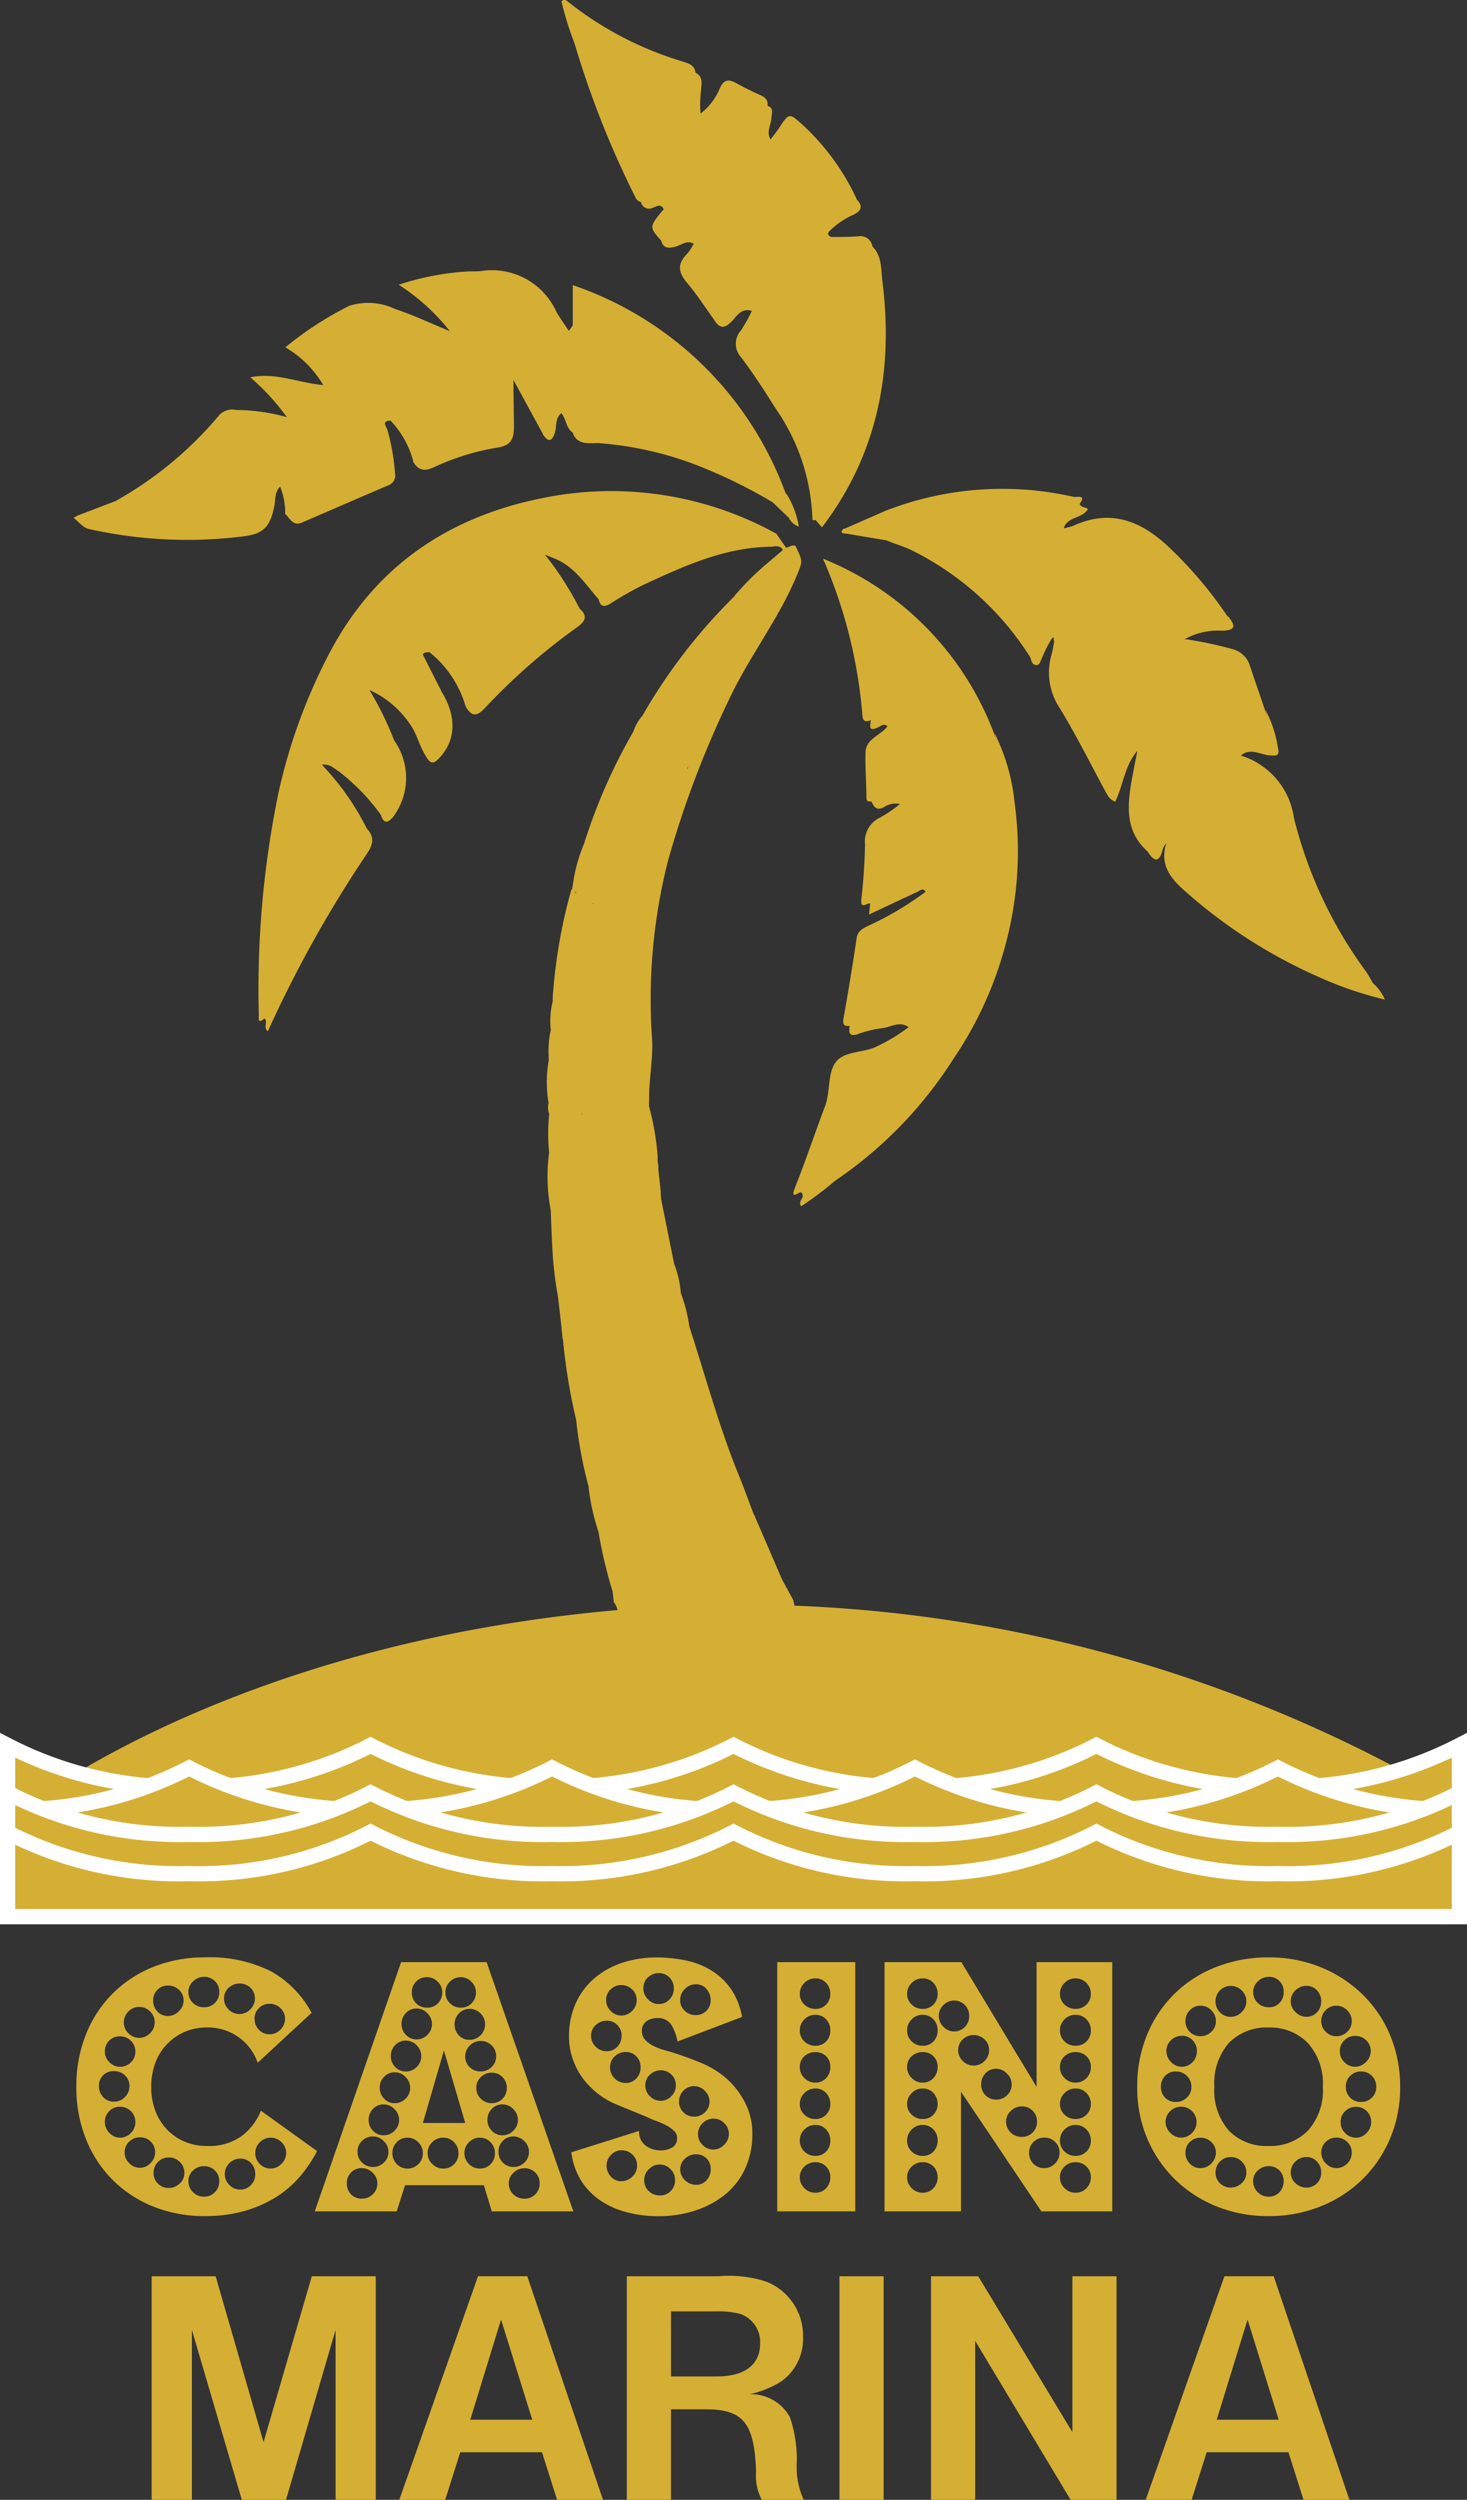 <svg xmlns="http://www.w3.org/2000/svg" width="96.326" height="164.052" viewBox="0 0 96.326 164.052"><rect x="0" y="0" width="96.326" height="164.052" fill="#333333" stroke="none"/><defs><style>.a,.b{fill:#d5af34;}.b{stroke:#fff;stroke-miterlimit:10;}</style></defs><g transform="translate(0 0.009)"><g transform="translate(0.5 -0.009)"><path class="a" d="M52.576,91.434l1.2,2.371a12.675,12.675,0,0,1,.451,1.481,2.274,2.274,0,0,1-1.413,2.874c-.467-.683-.607-1.529-1.114-2.2a6.351,6.351,0,0,0-2.627-2.188,20.6,20.6,0,0,1,1.6,3.25,9.728,9.728,0,0,1,.575,2.168,2.592,2.592,0,0,1-1.409,2.794,13.578,13.578,0,0,0-2.794-2.882c-.315-.2-.595-.5-1.094-.423A17.038,17.038,0,0,1,48.9,102.86c.3.774-.236,1.3-.6,1.836a74.219,74.219,0,0,0-4.447,7.609c-.4.751-.731,1.517-1.1,2.271a1.4,1.4,0,0,1-.571.751c-.455.4-.367,0-.371-.259a63.81,63.81,0,0,1,1.277-14.475,36.659,36.659,0,0,1,3.373-9.262C49.47,85.622,54.3,82.392,60.5,81.167A22.411,22.411,0,0,1,75.817,83.53c-.056.507-.483.467-.8.483-3.637.176-6.826,1.661-9.92,3.417-.3.172-.567.443-.958.4-.866-.97-1.573-2.12-2.838-2.655l-.7-.283a21,21,0,0,1,2.283,3.553c-.064.631-.579.926-1,1.226a45.468,45.468,0,0,0-5.421,4.79c-.279.275-.547.8-1.082.351A7.094,7.094,0,0,0,53.031,91.3c-.14-.132-.335-.124-.491-.22C52.476,91.211,52.552,91.315,52.576,91.434Z" transform="translate(-25.318 -48.492)"/><path class="a" d="M133.443,122.5c-.423.052-.451-.128-.4-.507q.467-2.611.858-5.234c.068-.475.367-.623.715-.8a20.95,20.95,0,0,0,3.792-2.24,9.433,9.433,0,0,1,.862-1.05,19.919,19.919,0,0,0-3.453,1.4,2,2,0,0,1-1.058.4c-.236,0-.623.4-.543-.307.136-1.2.212-2.371.24-3.557a1.725,1.725,0,0,1,1-1.78,8.749,8.749,0,0,0,1.265-.862,2.667,2.667,0,0,1,.994-.8c-.978,0-1.868.595-2.87.615-.172,0-.3,0-.3-.252,0-.99-.092-2-.06-2.97.028-.9.97-1.1,1.421-1.685a9.531,9.531,0,0,1,1.6-1.329c-.922.144-1.749.723-2.711.914-.291.1-.479.08-.511-.3a32.112,32.112,0,0,0-2.587-10.311,19.938,19.938,0,0,1,11.21,11.425c2.575,7.585,1.261,14.611-3.066,21.186a29.062,29.062,0,0,1-8.619,8.567,2.192,2.192,0,0,1-.97.4c-.168-.036-.723.555-.4-.3.7-1.76,1.3-3.561,1.972-5.333.367-.978.152-2.236.743-2.95s1.828-.551,2.711-1.014a11.754,11.754,0,0,0,2.044-1.246c.168-.291.247-.687.7-.639a22.419,22.419,0,0,0-3.665.479A1.417,1.417,0,0,1,133.443,122.5Z" transform="translate(-78.154 -55.179)"/><path class="a" d="M168.185,97.84a5.007,5.007,0,0,1,3.485,4.1,28.647,28.647,0,0,0,4.735,10.076c.164.232.291.491.439.739-.255.535-.647.271-.958.116a10.805,10.805,0,0,1-1.864-1.2,26.937,26.937,0,0,1-7.617-9.98c-1.509-3.194-2.854-6.447-4.623-9.509A18.763,18.763,0,0,0,150.9,83.4a47.526,47.526,0,0,0-5.1-1.054c-.371-.076-.87,0-.986-.555a21.135,21.135,0,0,1,12.419-.922c.116.028.87-.176.359.455-.611.754-1.625.978-2.3,1.788a6.746,6.746,0,0,1,1.253-.184,3.8,3.8,0,0,0,.643-.172c2.347-1.066,4.283-.4,6.116,1.261a27.091,27.091,0,0,1,3.992,4.671c.16.587-.323.507-.619.559a12.043,12.043,0,0,0-2.978.687c.3.156.6.12.8.263a24.858,24.858,0,0,1,3.17.667,1.6,1.6,0,0,1,1.106,1.07c.319.966.659,1.928.986,2.894.164.519.315,1.038.463,1.561.24.846.072,1.058-.822.966a7.07,7.07,0,0,0-1.745-.024C167.822,97.541,168.106,97.6,168.185,97.84Z" transform="translate(-87.207 -48.256)"/><path class="a" d="M141,84a15.879,15.879,0,0,0,3.653.747,19.25,19.25,0,0,1,14.06,10.471c1.888,3.413,3.246,7.078,5.086,10.511a23.286,23.286,0,0,0,7.852,8.838c.4.251.8.739,1.373.4a3.054,3.054,0,0,1,.8,1.094,24.087,24.087,0,0,1-4.363-1.493,33.557,33.557,0,0,1-8.782-5.645c-1.006-.882-1.641-1.768-1.2-3.146a2.763,2.763,0,0,1,.363-1.665c-.311.467-.535,1.17-.882,1.812-.148.275-.244.727-.735.4-1.5-1.357-1.309-3.07-1-4.79.108-.6.232-1.2.347-1.792a2.954,2.954,0,0,1,.339-1.561,18.763,18.763,0,0,0-1.677,3.5c-.124.327-.1.87-.7.83-1.014-1.868-1.96-3.784-3.066-5.589a4.2,4.2,0,0,1-.531-3.5c.076-.283.12-.571.176-.854a5.83,5.83,0,0,1,.507-2.112.843.843,0,0,1,.068-.152c.06-.112,0,.056.044-.068.02-.064,0-.068-.044,0-.5.846-.954,1.7-1.409,2.551-.172.331-.279.747-.747.8a19.341,19.341,0,0,0-7.868-7.058c-.527-.232-1.078-.4-1.617-.623A10.578,10.578,0,0,0,139,85.461c-.2-.056-.555.068-.535-.351Z" transform="translate(-83.391 -50.463)"/><path class="a" d="M25.5,68.143a4.491,4.491,0,0,0-.331-1.776c-.1-.064-.192-.212-.315-.084a.675.675,0,0,0-.1.371c-.24,2.1-1.6,2.723-3.485,2.794a25.646,25.646,0,0,1-9.329-.918.228.228,0,0,1-.152-.108c-.024-.044,0-.1.06-.152l2.6-.994c.3.6.639.124.95,0A63.242,63.242,0,0,0,23.219,64c2.112-1.038,4.052-2.371,6.084-3.545a22.252,22.252,0,0,1,9.649-3.09A19.586,19.586,0,0,1,54.19,62.83a20.835,20.835,0,0,1,2.719,2.878c.22.3.862.8-.044,1.134a25.589,25.589,0,0,0-7.405-3.078,23.066,23.066,0,0,0-3.194-.535,5.517,5.517,0,0,1-1.872-.4c-.463-.3-.427-.906-.762-1.285-.535-.4-.447.148-.571.4-.188.339,0,.934-.627.982l-1.944-3.561a.343.343,0,0,0-.22.467,5.7,5.7,0,0,1,.06,1.25c.1,1.772-.2,2.136-1.9,2.507a19.988,19.988,0,0,0-2.95.906,1.811,1.811,0,0,1-1.569.2,6.185,6.185,0,0,0-1.489-2.663c-.555-.311-.519.02-.4.4a12.147,12.147,0,0,1,.439,2.176,1.222,1.222,0,0,1-.8,1.453c-1.637.663-3.194,1.485-4.874,2.076C26.341,68.267,25.926,68.518,25.5,68.143Z" transform="translate(-7.275 -34.427)"/><path class="a" d="M60.979,59.071c.375-.427-.04-.743-.232-.966-2.974-3.485-6.443-6.355-10.9-7.585a20.307,20.307,0,0,0-10.731,0,30.969,30.969,0,0,0-8.383,4.04,56.5,56.5,0,0,1-9.142,4.475c-.774.307-1.6.5-2.351.846-.5.232-.647.028-.8-.355a24.264,24.264,0,0,0,6.727-5.589,1.188,1.188,0,0,1,1.134-.343,12.519,12.519,0,0,1,3.313.471,15.119,15.119,0,0,0-2.4-2.615c1.681-.347,3.194.379,4.79.507a7,7,0,0,0-2.487-2.475,22.155,22.155,0,0,1,4.2-2.727,4.13,4.13,0,0,1,3.01.212c1.2.4,2.315.93,3.593,1.457a13.776,13.776,0,0,0-3.361-3.05,17.513,17.513,0,0,1,4.343-.858c.347-.04.707,0,1.058-.04a4.647,4.647,0,0,1,4.954,2.679c.24.423.519.8.8,1.226.443.132.263-.192.275-.4V45.4A22.658,22.658,0,0,1,62.36,59.051a6.036,6.036,0,0,1,.423,1.273c.044.172.056.4-.267.291l-.982-.95C61.35,59.5,61.027,59.427,60.979,59.071Z" transform="translate(-11.278 -26.688)"/><path class="a" d="M105.333,9.14c.172-.232.359-.455.519-.695.715-1.09.691-1.07,1.693-.16a15.509,15.509,0,0,1,3.433,4.759c0,.4-.291.467-.527.607a8.383,8.383,0,0,0-2.367,2.064,3.548,3.548,0,0,1,1.289-.172c.563,0,1.13,0,1.7-.044a.8.8,0,0,1,.946.675,18.435,18.435,0,0,1,.551,7.637,20.359,20.359,0,0,1-2.216,7.585,2.356,2.356,0,0,1-.85,1.138c-.519-.108-.331-.535-.343-.838-.092-2,.044-4.016-.224-5.988A21.681,21.681,0,0,0,102.706,13c-3.07-3.082-6.256-6.036-9.27-9.182a4.89,4.89,0,0,0-.962-.942A21.087,21.087,0,0,1,91.6.082a.263.263,0,0,1,.4,0,22.441,22.441,0,0,0,7.509,3.932c.4.136.822.212.89.739a4.945,4.945,0,0,1,0,2.531c-.076.619.287,0,.347.152A4.052,4.052,0,0,0,102,5.783c.271-.611.607-.595,1.094-.327s1.01.535,1.537.762c.323.144.543.319.5.707.319,1.01-.5,1.812-.4,2.675A.942.942,0,0,1,105.333,9.14Z" transform="translate(-55.233 0.009)"/><path class="a" d="M93.76,7.09c.367-.168.507.156.691.347,3.529,3.645,7.357,6.99,10.778,10.755A20.917,20.917,0,0,1,110.6,31.932a35.23,35.23,0,0,1,0,4.814,1.848,1.848,0,0,1-1.038,1.6c-.208.092-.192-.072-.192-.184a13.408,13.408,0,0,0-2.4-7.11c-.719-1.142-1.453-2.275-2.259-3.353a1.313,1.313,0,0,1-.024-1.792,10.323,10.323,0,0,0,.7-1.253,2.934,2.934,0,0,1,.479-.974,7.716,7.716,0,0,0-1.936,1.15c-.307.2-.571.539-1.014.375-.583-.8-1.114-1.641-1.76-2.4s-.631-1.3.02-1.948a3.593,3.593,0,0,0,.4-.631,1.282,1.282,0,0,0,.18-.747c-.8.112-1.477.691-2.311.543-.8-.9-.8-.9.176-2.076a3.194,3.194,0,0,1,.615-.942c-.739.088-1.373.559-2.132.475-.263-.052-.339-.275-.439-.479A61.366,61.366,0,0,1,93.76,7.09Z" transform="translate(-56.53 -4.228)"/><path class="a" d="M94.175,231.4a14.2,14.2,0,0,1-.651-2.93,2.813,2.813,0,0,0,.363-1.733c-.136-.675.467-.774.958-.8,1.465-.092,2.922-.283,4.192-.4-1.812-.335-3.764-.926-5.784-1.2a.826.826,0,0,1-.559-.339,38.428,38.428,0,0,1-.854-5.261c2-.076,3.992-.351,5.988-.471a11.976,11.976,0,0,0,2.056-.427.339.339,0,0,1,.267.116c1.022,3.158,1.892,6.363,3.122,9.449.4.958.743,1.924,1.11,2.886.116.567-.335.695-.687.878a8.782,8.782,0,0,1-4.156.838,2.267,2.267,0,0,1-.559-.128c-1.054-.343-1.257-1.058-.591-1.972.248-.339.539-.247.858-.2A4.942,4.942,0,0,0,102,229.4c-1.253,0-2.4-.224-3.541-.216-.619,0-.914.247-.735.9.136.511.283,1.042-.347,1.329a1.513,1.513,0,0,1-1.7-.679c-.048-.08-.052-.188-.18-.228C95.006,230.7,94.7,231.233,94.175,231.4Z" transform="translate(-55.377 -130.874)"/><path class="a" d="M95.9,169.121v.331c.08.523-.287.527-.635.555a2.874,2.874,0,0,1-1.273-.363,4.235,4.235,0,0,0-4.259-.423.355.355,0,0,1-.439-.076,8.216,8.216,0,0,1,.024-2.743c-.084-.635.4-.535.751-.567.922-.084,1.848-.124,2.77-.244.3-.036.723-.048.7-.487-.032-.535-.483-.4-.8-.4a7.444,7.444,0,0,1-3.285-.279,5.278,5.278,0,0,1,.136-1.936c.036-1.349.144-1.421,1.449-1.261s2.555.607,3.836.89a1.409,1.409,0,0,1,.743.423,11.3,11.3,0,0,1,.279,3.317C96,166.965,95.474,168.043,95.9,169.121Z" transform="translate(-53.785 -96.825)"/><path class="a" d="M104.93,105.832A36.328,36.328,0,0,1,110.97,98a2.317,2.317,0,0,1,1.784,1.756,1.6,1.6,0,0,1-.3.8,59.62,59.62,0,0,0-3.992,8.068c-.116.263-.172.563-.467.711C107.07,108.08,105.872,107.074,104.93,105.832Z" transform="translate(-63.241 -58.874)"/><path class="a" d="M95.33,127.613a36.613,36.613,0,0,1,3.226-7.333,18.04,18.04,0,0,0,2.535,1.7,2.3,2.3,0,0,1,1.086,1.038,26.986,26.986,0,0,1-1.86,5.557,8.678,8.678,0,0,1-4.611-.543.627.627,0,0,1-.375-.423Z" transform="translate(-57.474 -72.26)"/><path class="a" d="M90.441,203.2a24.4,24.4,0,0,1-.371-3.409,3.845,3.845,0,0,1,1.868-.3c.459-.032.735-.176.727-.679a.834.834,0,0,1,.583-.9c1.154-.4,2.3-.8,3.441-1.2a.471.471,0,0,1,.531.124q.431,2.136.858,4.271a1.146,1.146,0,0,1-.758.4c-2,.379-3.912,1.066-5.856,1.641C91.14,203.224,90.8,203.4,90.441,203.2Z" transform="translate(-54.313 -118.162)"/><path class="a" d="M91,209.852a57.461,57.461,0,0,1,7.637-2.092,6.531,6.531,0,0,1,.435,1.868c-.128.523-.587.531-.97.623a8.579,8.579,0,0,1-3.449.08c1.673.3,3.389.4,4.79,1.545a5.252,5.252,0,0,1-2.758.647c-1.461.156-2.926.24-4.391.4a1.158,1.158,0,0,1-.982-.24C91.228,211.736,91.116,210.794,91,209.852Z" transform="translate(-54.872 -124.818)"/><path class="a" d="M100.335,261.249a.994.994,0,0,0-.251-.663l-.084-.735c.232-.838,1.01-.611,1.569-.822a21.1,21.1,0,0,1,6.611-.1,5.3,5.3,0,0,0,1.525.144,1.421,1.421,0,0,1,.914.228c.279.359.04.607-.2.822a3.625,3.625,0,0,1-1.569.91,49.18,49.18,0,0,0-7.026,2.423c-.966.128-1.409-.164-1.489-1.082A2.491,2.491,0,0,1,100.335,261.249Z" transform="translate(-60.279 -155.432)"/><path class="a" d="M104.54,263.755a14.333,14.333,0,0,1,3.549-1.381c.511-.164,1.17-.032,1.4-.778.068-.216.4-.06.623-.084,1.277-.136,2.535-.323,3.277-1.6.068-.236.14-.467.467-.339l.75,1.381c.128.9.8,1.6.974,2.451-.072.507-.527.507-.862.635a14.862,14.862,0,0,1-5.529.539c-1.277-.307-2.615-.1-3.892-.431A1.11,1.11,0,0,1,104.54,263.755Z" transform="translate(-63.007 -155.926)"/><path class="a" d="M105.8,110.135l1.749-5.617c-.04-.052-.048-.088,0-.112a.088.088,0,0,1,.072-.028,74.723,74.723,0,0,1,4.735-9.649,17.155,17.155,0,0,1,1.2-2.5c.531-.754.575-1.741,1.158-2.467.467,1,.451.99.156,1.733-1.142,2.858-3.05,5.289-4.391,8.044a65.319,65.319,0,0,0-4.12,10.778,36.838,36.838,0,0,0-1.066,11.864c.064,1.361-.244,2.687-.192,4.036a1.856,1.856,0,0,1-.375-1.341,24.379,24.379,0,0,0,.052-5.062c-.555-1.222-.148-2.491-.2-3.741.108-.587,0-1.2.1-1.784.036-.323.092-.647.156-.966a5.964,5.964,0,0,1,.283-1.269,12.707,12.707,0,0,0,.479-1.673,1.2,1.2,0,0,1,.2-.244Z" transform="translate(-62.971 -53.924)"/><path class="a" d="M100.109,251.34c-.491.216-1.106.124-1.5.591a30.194,30.194,0,0,1-.922-3.9c.236-.755,1.13-.8,1.457-1.677.327.727.208,1.569,1.142,1.469.267-.028.591.212.8-.144a.922.922,0,0,0-.028-.834c-.4-.878,0-1.381.946-1.309,1.082.08,2.168.108,3.25.184a1.353,1.353,0,0,1,.954.275,4.529,4.529,0,0,1-3.509.591c-1.114-.311-.555.675-.854.978-.355.363.088.5.4.587s.6.224.894.335a2.12,2.12,0,0,1,1.261.311c.263.555-.188.655-.523.8a12.069,12.069,0,0,1-2.595.6C100.628,250.3,100.121,250.566,100.109,251.34Z" transform="translate(-58.891 -147.512)"/><path class="a" d="M130.908,150.6l2.695-2.028a27.425,27.425,0,0,0,10.1-14.244,22.008,22.008,0,0,0,.14-12.87c-.1-.335-.164-.683-.243-1.026a13.045,13.045,0,0,1,1.333,4.607,23.493,23.493,0,0,1-.475,8.83,24.519,24.519,0,0,1-3.553,7.984,27.342,27.342,0,0,1-7.761,7.984,21.623,21.623,0,0,1-2.22,1.669C130.636,151.181,131.271,150.9,130.908,150.6Z" transform="translate(-78.812 -72.35)"/><path class="a" d="M96.2,149.944l-.044,3.745a26.311,26.311,0,0,0-5.277-1.273c-.878-.12-.511.695-.743,1.062a34.495,34.495,0,0,1,1.234-7.293.432.432,0,0,1,.084-.044c.4.487.687,1.046,1.525.91.248-.044.323.531-.06.727s-.607.471-.97.615a2.6,2.6,0,0,0-1.026,2.423c.12.279.355.248.567.2.563-.12,1.138-.16,1.788-.275-.335-.4-.754-.651-1.07-.99s-.3-.643.2-.619A8.514,8.514,0,0,1,96.2,149.944Z" transform="translate(-54.355 -87.797)"/><path class="a" d="M96.606,185.494v.4a.655.655,0,0,1-.6.9c-1.928.2-3.872.595-5.721-.423-.459-.248-.8-.511-.8-1.074a12.224,12.224,0,0,1,0-2.563,2.258,2.258,0,0,1,1.649-.251c.555.024.647.311.275.739-.16.18-.463.327-.335.623s.515.319.826.327a7.069,7.069,0,0,1,1.046.056,12.814,12.814,0,0,1,2.671.607A2.048,2.048,0,0,1,96.606,185.494Z" transform="translate(-53.924 -109.61)"/><path class="a" d="M98.818,141.412l-.244,1.321a.89.89,0,0,1-.826.1,22.752,22.752,0,0,0-2.615-.607c-.711-.168-1.337-.467-1.493-1.3a10.471,10.471,0,0,1,.675-2.271,13.653,13.653,0,0,0,4.974.858l-.052.2C98.993,140.251,99.121,140.886,98.818,141.412Z" transform="translate(-56.458 -83.297)"/><path class="a" d="M89.4,189.57a3.86,3.86,0,0,0,3.242,1.469c1.042.052,2.092-.156,3.138-.184.511,0,.675-.267.747-.691l.216,2a23.016,23.016,0,0,0-6.216,1.114c-.331.08-.663.283-1.01.052A11.741,11.741,0,0,1,89.4,189.57Z" transform="translate(-53.85 -113.889)"/><path class="a" d="M112.611,251l-1.281-.431c1.385-.244,2.83-.212,4.1-.966.271-.164.595-.232.675-.6l1.832,4.248-.467.339-.942-.16a5.19,5.19,0,0,1-1.6-.188c-1.05-.164-1.046-.176-.4-1.066C113.993,251.583,113.035,251.723,112.611,251Z" transform="translate(-67.086 -149.595)"/><path class="a" d="M89.83,196.855a33.091,33.091,0,0,1,6.244-1.405,1.245,1.245,0,0,1,.982.24,1.939,1.939,0,0,0,.028.4c-1.325.439-2.643.894-3.992,1.305-.523.16-.351.563-.331.862.028.4,0,.715-.475.731-.8.032-1.6.04-2.367.056Z" transform="translate(-54.169 -117.41)"/><path class="a" d="M94,233.26c2.491.271,4.878,1.082,7.457,1.449-.375.4-.8.323-1.174.363-1.365.148-2.739.22-4.1.367-.519.056-1.2,0-.611.962.427.667-.4.918-.739,1.329A28.267,28.267,0,0,1,94,233.26Z" transform="translate(-56.675 -140.138)"/><path class="a" d="M92.694,182.744c-.439,0-.886,0-1.325-.036a.922.922,0,0,1-.8-.591c-.12-.363.283-.443.479-.627.136-.124.291-.232.615-.491l-2.2.024a1.269,1.269,0,0,1-.028-.8,4.236,4.236,0,0,1,4.85.319,2.872,2.872,0,0,0,1.09.291c-.259.447-.647.8-.89,1.265C94.12,182.78,93.313,182.58,92.694,182.744Z" transform="translate(-53.9 -107.906)"/><path class="a" d="M133.33,58.412l1.038-1.6a19.1,19.1,0,0,0,2.962-8.172,24.914,24.914,0,0,0-.255-8.164c.659.643.571,1.529.671,2.319.735,5.876-.311,11.321-3.972,16.132Z" transform="translate(-80.304 -24.317)"/><path class="a" d="M42.72,148.633A67.865,67.865,0,0,1,49.011,137.3a1.469,1.469,0,0,0,.427-1.13c.543.563.439,1.058,0,1.693a79.913,79.913,0,0,0-6.483,11.621C42.612,149.228,43,148.841,42.72,148.633Z" transform="translate(-25.866 -81.807)"/><path class="a" d="M11.609,80.39c.052.184.188.24.355.275a30.168,30.168,0,0,0,10.539.427,1.6,1.6,0,0,0,1.429-1.2,5.728,5.728,0,0,0,.443-2.415,1.405,1.405,0,0,1,.539,1.006c-.4.4-.283.906-.4,1.365-.279,1.273-.687,1.713-1.944,1.888a29.617,29.617,0,0,1-10.22-.475c-.367-.076-.671-.479-1-.731Z" transform="translate(-7.019 -46.546)"/><path class="a" d="M97.71,92.055a21.4,21.4,0,0,1,10.922-4.04c.271,0,.591.08.754-.255l.643.918c0,.156-.072.2-.216.148-.2-.375-.535-.228-.85-.224-3.006.048-5.661,1.273-8.311,2.5a22,22,0,0,0-2.172,1.234C98.081,92.578,97.826,92.55,97.71,92.055Z" transform="translate(-58.903 -52.722)"/><path class="a" d="M75.77,106.423c.244.2.4.036.559-.132a52.943,52.943,0,0,1,6.719-5.936,1.6,1.6,0,0,0,.24-.3c.515.471.4.8-.144,1.2a40.355,40.355,0,0,0-6.084,5.325C76.469,107.222,76.137,107.078,75.77,106.423Z" transform="translate(-45.722 -60.112)"/><path class="a" d="M89.613,169.24a24.319,24.319,0,0,0,3.924-.072c.4-.092.531.267.507.639s.22.719-.4.762c-1.2.076-2.355.228-3.537.315-.275,0-.511,0-.611.315A6.467,6.467,0,0,1,89.613,169.24Z" transform="translate(-53.953 -101.623)"/><path class="a" d="M93.448,144.34a2.5,2.5,0,0,0,2,1.118c1.022.068,1.944.543,2.942.695l-.144.958a8.2,8.2,0,0,1-4.315.06c.22-.263.351-.627.8-.651.176,0,.319-.092.24-.307s-.224-.3-.371-.192c-1.034.766-1.174.291-.994-.695,0-.056-.18-.148-.279-.224Z" transform="translate(-56.266 -86.715)"/><path class="a" d="M46.16,74.575c.375.18.687-.048,1-.18,1.713-.715,3.409-1.469,5.13-2.164a.922.922,0,0,0,.647-1.03,12.124,12.124,0,0,0-.627-3.142c.431-.164.575.14.743.4-.6.032-.244.4-.184.607a14,14,0,0,1,.5,2.838.7.7,0,0,1-.483.822c-1.88.8-3.753,1.621-5.629,2.427C46.675,75.406,46.467,74.883,46.16,74.575Z" transform="translate(-27.932 -40.859)"/><path class="a" d="M67.16,67.281c1.457-.439,2.91-.914,4.391-1.309,1.832-.491,1.86-.487,1.836-2.4,0-.515-.048-1.026-.048-1.541,0-.132-.22-.323.024-.4s.331.132.4.327c0,1.026.028,2.052.032,3.078,0,.695-.14,1.2-1.01,1.341a16,16,0,0,0-4.216,1.289C67.895,67.983,67.5,67.887,67.16,67.281Z" transform="translate(-40.549 -37.017)"/><path class="a" d="M106.051,75.15l.6.619a33.761,33.761,0,0,0-5.046-2.475,22.585,22.585,0,0,0-6.491-1.449c-.563,0-1.337.152-1.657-.655a23.912,23.912,0,0,1,11.769,3.465C105.488,74.823,105.767,74.986,106.051,75.15Z" transform="translate(-56.35 -42.767)"/><path class="a" d="M123.062,93.963a9.669,9.669,0,0,1-1.365,2.359,5.413,5.413,0,0,0-1.637-1.7A17.462,17.462,0,0,1,122.3,92.41,3.294,3.294,0,0,1,123.062,93.963Z" transform="translate(-72.331 -55.516)"/><path class="a" d="M97.68,184.132a3.537,3.537,0,0,1,1.15-.439c.279-.1.583-.192.567-.551-.032-.695.463-.8.946-.918.3.064.559.052.667-.3a17.708,17.708,0,0,1,.559,3.257,15.274,15.274,0,0,0-3.888-1.046Z" transform="translate(-58.885 -109.293)"/><path class="a" d="M106.955,121.117a.116.116,0,0,1-.052.14c-.986-.619-2-1.23-2.962-1.856-.259-.168-.571-.315-.535-.719a3.13,3.13,0,0,1,.607-1.062,17.889,17.889,0,0,1,2.758,2.683A.974.974,0,0,1,106.955,121.117Z" transform="translate(-62.324 -70.662)"/><path class="a" d="M104.38,214.688a49.524,49.524,0,0,0-5.19-1.529c1.681-.3,3.333.088,4.79-.719a10.335,10.335,0,0,1,.579,2.267Z" transform="translate(-59.793 -127.63)"/><path class="a" d="M142.262,145.232a16.368,16.368,0,0,1,5.19-2.172,4.028,4.028,0,0,1-1.533,1.433c-.176-.323-.371-.108-.559-.02l-3.17,1.485Z" transform="translate(-85.627 -85.946)"/><path class="a" d="M181.24,123.006c.583-.559.587-1.377.894-2.06a7.029,7.029,0,0,1,1.892-2.826c-.252.707-.5,1.409-.751,2.112-.838.954-.922,2.236-1.461,3.345a1.046,1.046,0,0,1-.575-.571Z" transform="translate(-109.088 -70.962)"/><path class="a" d="M138.963,167.491a14.415,14.415,0,0,1,4.822-.762,2.751,2.751,0,0,1-.926.862c-.611-.471-1.2,0-1.8.052a7.361,7.361,0,0,0-1.6.4C138.911,168.209,138.9,167.9,138.963,167.491Z" transform="translate(-83.673 -100.165)"/><path class="a" d="M133.422,35.239l-1.772.519a8.467,8.467,0,0,1,3.377-3.018c.555.535.2.846-.287,1.062a4.914,4.914,0,0,0-1.333.894C133.247,34.84,132.955,35.055,133.422,35.239Z" transform="translate(-79.294 -19.666)"/><path class="a" d="M191.785,102.729a7.134,7.134,0,0,1-1.625-.06,8.643,8.643,0,0,1,3.685-1.114c.247-.032.7.236.719-.335.435.563.667.966-.4.978a4.515,4.515,0,0,0-2.379.531Z" transform="translate(-114.447 -60.809)"/><path class="a" d="M171.047,99.149c-.248.754-.5,1.5-.751,2.259-.084-.036.032-.455-.188-.156a8.455,8.455,0,0,0-.631,1.261c-.1.188-.14.487-.4.443s-.3-.3-.359-.511a26.669,26.669,0,0,1,2.224-3.717C171.3,98.782,171.143,98.974,171.047,99.149Z" transform="translate(-101.566 -59.313)"/><path class="a" d="M201.415,119.67A3.78,3.78,0,0,1,200.13,119a6.455,6.455,0,0,1,2.751,0c.543.132.7,0,.543-.567s-.259-1.178-.4-1.768a7.767,7.767,0,0,1,.83,2.531c.124.535-.164.479-.531.463C202.7,119.626,202.046,119.123,201.415,119.67Z" transform="translate(-120.437 -70.085)"/><path class="a" d="M61.91,126.544c1.621-1.421,1.353-3.166.834-4.954a4.267,4.267,0,0,1-.044,5.078C62.345,127.075,62.09,127.1,61.91,126.544Z" transform="translate(-37.395 -73.047)"/><path class="a" d="M142.421,116.6a6.91,6.91,0,0,1,3.5-1.2l-2.4,1.6c-.244-.251-.451,0-.651.072C142.233,117.372,142.405,116.917,142.421,116.6Z" transform="translate(-85.746 -69.328)"/><path class="a" d="M126.426,92.316a2.463,2.463,0,0,1-.766-1.553l.946-.8.216-.148c.2-.044.4-.216.607-.12A5.4,5.4,0,0,1,126.426,92.316Z" transform="translate(-75.696 -53.869)"/><path class="a" d="M116.65,49.608c.743-.5,1.469-1.01,2.228-1.473a2.283,2.283,0,0,1,1.234-.435l-.99,1.357c-.647-.22-.974.355-1.277.671C117.3,50.295,117,50.179,116.65,49.608Z" transform="translate(-70.282 -28.654)"/><path class="a" d="M171.312,84.415a3.556,3.556,0,0,1-1.932.451,8.016,8.016,0,0,1,2.974-2.056c.088.263.4.2.543.351C172.534,83.792,171.552,83.628,171.312,84.415Z" transform="translate(-101.963 -49.748)"/><path class="a" d="M69.35,117.855c1.573-1.17,1.533-2.7.962-4.355,1.074,1.693,1,3.277-.12,4.451C69.777,118.39,69.609,118.258,69.35,117.855Z" transform="translate(-41.865 -68.187)"/><path class="a" d="M142.58,130.186a13.7,13.7,0,0,1,3.677-1.026,5.589,5.589,0,0,1-1.8,1.2,1.325,1.325,0,0,0-1.018.184C142.943,130.829,142.748,130.573,142.58,130.186Z" transform="translate(-85.861 -77.595)"/><path class="a" d="M108,38.09l2.731-.97.156.2-.754.974c-.467-.271-.838.116-1.246.208S108.128,38.6,108,38.09Z" transform="translate(-65.086 -22.298)"/><path class="a" d="M188,135.861c.379.08.367-.244.475-.459a7.6,7.6,0,0,1,1.289-2.252,6.814,6.814,0,0,1-.511,2.152,1.378,1.378,0,0,0-.251.4C188.8,136.579,188.459,136.615,188,135.861Z" transform="translate(-113.149 -79.992)"/><path class="a" d="M104.67,31.782l2.527-.9a3.238,3.238,0,0,1-1.038,1.385c-.2-.4-.487-.144-.719-.08A.535.535,0,0,1,104.67,31.782Z" transform="translate(-63.085 -18.549)"/><path class="a" d="M124.306,19.594l-1,1.353-.124-.08.922-3.477c.451.152.263.5.255.8C124.33,18.659,124,19.115,124.306,19.594Z" transform="translate(-74.206 -10.444)"/><path class="a" d="M113.359,14.621c-.088.3-.351.435-.739.8a21.157,21.157,0,0,0,.4-3.489c.531.251.4.754.371,1.162a7.752,7.752,0,0,0-.032,1.529Z" transform="translate(-67.861 -7.164)"/><path class="a" d="M88.52,68.166c.523-.615.4-1.469.8-2.136.291.148.327.471.4.774-.4.327-.275.83-.4,1.25C89.111,68.7,88.863,68.669,88.52,68.166Z" transform="translate(-53.382 -39.667)"/><path class="a" d="M128.693,82.645c.423-.571-.247-1.03-.156-1.565a5.747,5.747,0,0,1,.834,2.188A1.174,1.174,0,0,1,128.693,82.645Z" transform="translate(-77.419 -48.709)"/><path class="a" d="M137.99,86.79c.475.4,1.09.279,1.633.439.327.1.719.028.954.363-.882-.148-1.768-.291-2.651-.443-.112,0-.375,0-.192-.251C137.779,86.834,137.9,86.826,137.99,86.79Z" transform="translate(-82.912 -52.139)"/><path class="a" d="M67.711,106.226,67,105.34a1.681,1.681,0,0,1,1.154.751C67.99,106.094,67.826,106.071,67.711,106.226Z" transform="translate(-40.453 -63.284)"/><path class="a" d="M93.125,53.39c.124.255.192.543-.064.723-.092.06-.188-.192-.212-.343Z" transform="translate(-55.984 -32.073)"/><path class="a" d="M174.388,98.749l-.108-.4c.056-.14.212-.355.283-.263C174.759,98.314,174.567,98.554,174.388,98.749Z" transform="translate(-104.906 -58.913)"/><path class="a" d="M121.7,271.665a5.989,5.989,0,0,0-2.056-.559,2.4,2.4,0,0,0-1.389-.224,2.89,2.89,0,0,1-1.757-.4.228.228,0,0,1-.052-.307,15.514,15.514,0,0,0,5.589-.635c.232-.1.459-.208.691-.311.567,1.026,1.13,2.056,1.832,3.333Z" transform="translate(-70.135 -161.749)"/><path class="a" d="M107.618,254a16.169,16.169,0,0,1,2.483,1.1l-1.05.914,2.483.419c-.232.2-.487.112-.735.06a23.682,23.682,0,0,0-7.489-.072c-.471-.375-.319-.683.084-1a4.046,4.046,0,0,1,1.721-.5C105.982,254.715,106.956,254.8,107.618,254Z" transform="translate(-62.093 -152.599)"/><path class="a" d="M92.7,151.258c1.437.036,2.874-.224,4.315-.06a6.786,6.786,0,0,1-.124,1.753l-4.2-.707,1.892,1.637c-1.038.176-1.956.339-2.878.487-.443.068-.467-.22-.4-.547.1-.6.232-1.2.287-1.808C91.654,151.278,92.042,151.086,92.7,151.258Z" transform="translate(-55.039 -90.803)"/><path class="a" d="M106.61,143c.136-.567.036-1.2.4-1.7a5.341,5.341,0,0,1-.4,1.7Z" transform="translate(-64.25 -84.889)"/><path class="a" d="M8.51,275.777c3.509-2.259,16.367-9.98,37.8-11.7a91.918,91.918,0,0,1,52.771,11.725" transform="translate(-5.51 -158.48)"/><path class="b" d="M95.826,286.91a24.562,24.562,0,0,1-11.916,2.727,24.574,24.574,0,0,1-11.916-2.727,24.562,24.562,0,0,1-11.916,2.727,24.546,24.546,0,0,1-11.912-2.727,24.642,24.642,0,0,1-11.916,2.727,24.631,24.631,0,0,1-11.916-2.727,24.574,24.574,0,0,1-11.916,2.727A24.562,24.562,0,0,1,.5,286.91v8.639H95.826Z" transform="translate(-0.5 -172.371)"/><path class="b" d="M95.826,293.347A24.619,24.619,0,0,1,83.91,290.62a24.607,24.607,0,0,1-11.916,2.727,24.619,24.619,0,0,1-11.916-2.727,24.6,24.6,0,0,1-11.912,2.727,24.619,24.619,0,0,1-11.916-2.727,24.687,24.687,0,0,1-11.916,2.727,24.676,24.676,0,0,1-11.916-2.727A24.607,24.607,0,0,1,.5,293.347v4.431H95.826Z" transform="translate(-0.5 -174.6)"/><path class="b" d="M95.826,294.71a24.607,24.607,0,0,1-11.916,2.727,24.619,24.619,0,0,1-11.916-2.727,24.607,24.607,0,0,1-11.916,2.727,24.591,24.591,0,0,1-11.912-2.727,24.687,24.687,0,0,1-11.916,2.727,24.676,24.676,0,0,1-11.916-2.727,24.619,24.619,0,0,1-11.916,2.727A24.607,24.607,0,0,1,.5,294.71v5.525H95.826Z" transform="translate(-0.5 -177.057)"/><path class="b" d="M95.826,301.2A24.65,24.65,0,0,1,83.91,303.9a24.62,24.62,0,0,1-11.916-2.723A24.609,24.609,0,0,1,60.077,303.9a24.592,24.592,0,0,1-11.912-2.723A24.689,24.689,0,0,1,36.249,303.9a24.677,24.677,0,0,1-11.916-2.723A24.441,24.441,0,0,1,12.416,303.9,24.616,24.616,0,0,1,.5,301.2v5.525H95.826Z" transform="translate(-0.5 -180.944)"/><path class="a" d="M-3438.908,11.932l-.99-3.124h-5.368l-.99,3.124h-3.014l5.169-14.674h3.234l4.973,14.674Zm-5.7-5.258h4.07L-3442.582.1Zm-9.591,5.258L-3460.468,1.5V11.932h-2.9V-2.741h3.1l6.182,10.229V-2.741h2.9V11.932Zm-15.18,0V-2.741h2.9V11.932Zm-5.1,0a3.311,3.311,0,0,1-.374-1.826c-.11-3.212-.836-4.114-3.3-4.114h-2.289v5.94h-2.9V-2.741h6.027a7.926,7.926,0,0,1,3.125.352,3.807,3.807,0,0,1,2.419,3.651,3.4,3.4,0,0,1-1.473,2.927,6.823,6.823,0,0,1-2.024.814,2.887,2.887,0,0,1,2.64,1.518,8.462,8.462,0,0,1,.44,3.08,5.194,5.194,0,0,0,.462,2.332Zm-5.962-8.1h3.036c1.8,0,2.817-.77,2.817-2.156a1.959,1.959,0,0,0-1.276-1.936,5.431,5.431,0,0,0-1.562-.176h-3.014Zm-7.48,8.1-.99-3.124h-5.367l-.99,3.124h-3.014l5.17-14.674h3.234l4.972,14.674Zm-5.7-5.258h4.07L-3491.6.1Zm-8.844,5.258V.779l-3.255,11.154h-2.9L-3511.9.779V11.932h-2.641V-2.741h4.2l3.146,10.89,3.168-10.89h4.2V11.932Zm57.849-19.257a8.35,8.35,0,0,1-2.73-1.768,8.246,8.246,0,0,1-1.82-2.678,8.524,8.524,0,0,1-.663-3.393,8.841,8.841,0,0,1,.65-3.432,8.048,8.048,0,0,1,1.807-2.691,8.13,8.13,0,0,1,2.743-1.755,9.3,9.3,0,0,1,3.432-.625,8.948,8.948,0,0,1,3.393.637,8.49,8.49,0,0,1,2.743,1.769,8.09,8.09,0,0,1,1.833,2.691,8.618,8.618,0,0,1,.663,3.406,8.524,8.524,0,0,1-.663,3.393,8.229,8.229,0,0,1-1.821,2.678,8.3,8.3,0,0,1-2.742,1.768,9.051,9.051,0,0,1-3.406.637A9.027,9.027,0,0,1-3444.617-7.325Zm2.7-2.353a.932.932,0,0,0-.3.7.972.972,0,0,0,.3.715.972.972,0,0,0,.715.3.923.923,0,0,0,.716-.3,1.024,1.024,0,0,0,.273-.715.98.98,0,0,0-.273-.7.945.945,0,0,0-.716-.286A1,1,0,0,0-3441.912-9.678Zm2.469-.585a.976.976,0,0,0-.3.715.916.916,0,0,0,.313.7,1.011,1.011,0,0,0,.7.286.943.943,0,0,0,.715-.286.98.98,0,0,0,.274-.7,1.024,1.024,0,0,0-.274-.715.921.921,0,0,0-.715-.3A.977.977,0,0,0-3439.443-10.263Zm-4.953,0a1,1,0,0,0-.286.715.955.955,0,0,0,.286.7.985.985,0,0,0,.728.286,1.012,1.012,0,0,0,.7-.286.916.916,0,0,0,.311-.7.972.972,0,0,0-.3-.715.973.973,0,0,0-.715-.3A.962.962,0,0,0-3444.4-10.263Zm6.942-1.287a.954.954,0,0,0-.285.7.987.987,0,0,0,.3.7.926.926,0,0,0,.688.311.974.974,0,0,0,.715-.3.976.976,0,0,0,.3-.715.935.935,0,0,0-.3-.7,1,1,0,0,0-.715-.286A.955.955,0,0,0-3437.454-11.55Zm-8.918,0a.953.953,0,0,0-.285.7,1,1,0,0,0,.285.715.933.933,0,0,0,.7.3.956.956,0,0,0,.715-.311.991.991,0,0,0,.3-.7.935.935,0,0,0-.3-.7,1,1,0,0,0-.715-.286A.955.955,0,0,0-3446.372-11.55Zm2.574-6.513a4.023,4.023,0,0,0-.961,2.9,3.983,3.983,0,0,0,.961,2.873,3.437,3.437,0,0,0,2.6,1,3.456,3.456,0,0,0,2.574-1,3.917,3.917,0,0,0,.988-2.873,3.967,3.967,0,0,0-.988-2.886,3.433,3.433,0,0,0-2.574-1.013A3.44,3.44,0,0,0-3443.8-18.063Zm7.631,4.485a.966.966,0,0,0-.3.728.979.979,0,0,0,.3.716.979.979,0,0,0,.716.3.927.927,0,0,0,.688-.312.988.988,0,0,0,.3-.7.987.987,0,0,0-.285-.728.954.954,0,0,0-.7-.285A1,1,0,0,0-3436.167-13.578Zm-11.492,0a.967.967,0,0,0-.3.728.97.97,0,0,0,.313.7.97.97,0,0,0,.7.312.976.976,0,0,0,.715-.3.977.977,0,0,0,.3-.716.964.964,0,0,0-.3-.728,1,1,0,0,0-.715-.285A1,1,0,0,0-3447.659-13.578Zm11.817-2.314a.99.99,0,0,0-.285.728.957.957,0,0,0,.285.7.955.955,0,0,0,.7.286.984.984,0,0,0,.727-.286.954.954,0,0,0,.286-.7.986.986,0,0,0-.286-.728.984.984,0,0,0-.727-.286A.955.955,0,0,0-3435.842-15.892Zm-12.155,0a1.013,1.013,0,0,0-.273.728.979.979,0,0,0,.273.7.942.942,0,0,0,.715.286,1,1,0,0,0,.716-.286.936.936,0,0,0,.3-.7.967.967,0,0,0-.3-.728,1,1,0,0,0-.716-.286A.942.942,0,0,0-3448-15.892Zm11.778-2.34a.963.963,0,0,0-.3.728.976.976,0,0,0,.3.715.975.975,0,0,0,.715.3.97.97,0,0,0,.7-.312.97.97,0,0,0,.312-.7.964.964,0,0,0-.3-.728,1,1,0,0,0-.715-.286A1,1,0,0,0-3436.218-18.232Zm-11.389,0a.966.966,0,0,0-.3.728.991.991,0,0,0,.3.7.957.957,0,0,0,.716.312.935.935,0,0,0,.7-.3,1,1,0,0,0,.285-.715.986.986,0,0,0-.285-.728.954.954,0,0,0-.7-.286A1,1,0,0,0-3447.607-18.232Zm10.153-1.963a1,1,0,0,0-.285.715.932.932,0,0,0,.3.7.967.967,0,0,0,.688.285,1,1,0,0,0,.715-.285.935.935,0,0,0,.3-.7.978.978,0,0,0-.3-.715.977.977,0,0,0-.715-.3A.936.936,0,0,0-3437.454-20.2Zm-8.918,0a1,1,0,0,0-.285.715.953.953,0,0,0,.285.7.958.958,0,0,0,.7.285,1,1,0,0,0,.715-.285.935.935,0,0,0,.3-.7.978.978,0,0,0-.3-.715.978.978,0,0,0-.715-.3A.936.936,0,0,0-3446.372-20.2Zm6.929-1.3a.976.976,0,0,0-.3.715.97.97,0,0,0,.313.7.97.97,0,0,0,.7.312.924.924,0,0,0,.715-.3,1.027,1.027,0,0,0,.274-.715,1.024,1.024,0,0,0-.274-.715.921.921,0,0,0-.715-.3A.977.977,0,0,0-3439.443-21.495Zm-4.953,0a1,1,0,0,0-.286.715,1,1,0,0,0,.286.715.965.965,0,0,0,.728.3.971.971,0,0,0,.7-.312.97.97,0,0,0,.311-.7.972.972,0,0,0-.3-.715.973.973,0,0,0-.715-.3A.962.962,0,0,0-3444.4-21.495Zm2.5-.6a.93.93,0,0,0-.311.689.962.962,0,0,0,.3.728,1,1,0,0,0,.715.285.944.944,0,0,0,.716-.285,1.014,1.014,0,0,0,.273-.728.98.98,0,0,0-.273-.7.945.945,0,0,0-.716-.286A.993.993,0,0,0-3441.9-22.093Zm-41.366,15.171a5.61,5.61,0,0,1-1.742-.741,4.43,4.43,0,0,1-1.3-1.3,4.591,4.591,0,0,1-.676-1.911l4.446-1.4a1.131,1.131,0,0,0,.416.949,1.6,1.6,0,0,0,1.014.325,1.488,1.488,0,0,0,.741-.182.679.679,0,0,0,.325-.65.631.631,0,0,0-.22-.468,2.241,2.241,0,0,0-.533-.365,6.655,6.655,0,0,0-.663-.285,6.35,6.35,0,0,1-.611-.26l-1.963-.806a5.162,5.162,0,0,1-1.7-1.144,4.543,4.543,0,0,1-1.027-1.495,4.433,4.433,0,0,1-.377-1.781,5.26,5.26,0,0,1,.455-2.249,4.691,4.691,0,0,1,1.248-1.638,5.439,5.439,0,0,1,1.833-1,7.11,7.11,0,0,1,2.209-.338,9.373,9.373,0,0,1,1.937.2,5.19,5.19,0,0,1,1.677.663,4.335,4.335,0,0,1,1.274,1.209,4.681,4.681,0,0,1,.728,1.833l-4.238,1.612a3.3,3.3,0,0,0-.377-1.053,1.024,1.024,0,0,0-.975-.482,1.113,1.113,0,0,0-.7.221.73.73,0,0,0-.286.611.833.833,0,0,0,.221.6,1.874,1.874,0,0,0,.533.391,4.106,4.106,0,0,0,.663.26q.351.1.636.182.884.286,1.807.662a5.974,5.974,0,0,1,1.625.976,5.425,5.425,0,0,1,1.3,1.664,4.355,4.355,0,0,1,.468,1.976,5.429,5.429,0,0,1-.494,2.38,4.766,4.766,0,0,1-1.352,1.7,6.108,6.108,0,0,1-1.977,1.027,7.849,7.849,0,0,1-2.365.351A8.347,8.347,0,0,1-3483.266-6.922Zm1.365-2.834a.987.987,0,0,0-.3.7.963.963,0,0,0,.3.728,1.03,1.03,0,0,0,.741.286.955.955,0,0,0,.7-.286.987.987,0,0,0,.286-.728.976.976,0,0,0-.3-.715.976.976,0,0,0-.716-.3A.956.956,0,0,0-3481.9-9.756Zm2.379-.7a.916.916,0,0,0-.312.7.955.955,0,0,0,.313.715,1.018,1.018,0,0,0,.728.3.9.9,0,0,0,.689-.3,1.024,1.024,0,0,0,.273-.715.967.967,0,0,0-.273-.715.968.968,0,0,0-.716-.274A1.011,1.011,0,0,0-3479.521-10.458Zm-4.862-.247a1,1,0,0,0-.286.715,1.039,1.039,0,0,0,.273.7.879.879,0,0,0,.689.312,1.018,1.018,0,0,0,.728-.3.955.955,0,0,0,.313-.715.964.964,0,0,0-.3-.728,1,1,0,0,0-.715-.286A.933.933,0,0,0-3484.383-10.7Zm6.019-2.081a.977.977,0,0,0-.3.715.973.973,0,0,0,.3.715.973.973,0,0,0,.715.3.971.971,0,0,0,.7-.312.971.971,0,0,0,.312-.7.976.976,0,0,0-.3-.715.975.975,0,0,0-.715-.3A.976.976,0,0,0-3478.364-12.785Zm-1.261-2.131a1,1,0,0,0-.286.715.954.954,0,0,0,.286.7.95.95,0,0,0,.7.286,1,1,0,0,0,.716-.286.935.935,0,0,0,.3-.7.991.991,0,0,0-.3-.7.957.957,0,0,0-.716-.312A.929.929,0,0,0-3479.625-14.917Zm-2.2-1.053a.933.933,0,0,0-.3.7.976.976,0,0,0,.3.715.98.98,0,0,0,.716.3.946.946,0,0,0,.688-.3.973.973,0,0,0,.3-.715.952.952,0,0,0-.286-.7.955.955,0,0,0-.7-.286A1,1,0,0,0-3481.823-15.97Zm-2.314-1.2a.965.965,0,0,0-.3.728.976.976,0,0,0,.3.715.979.979,0,0,0,.715.3.923.923,0,0,0,.715-.3,1.018,1.018,0,0,0,.273-.715,1.007,1.007,0,0,0-.273-.728.942.942,0,0,0-.715-.286A1,1,0,0,0-3484.137-17.166Zm-1.248-2.055a.933.933,0,0,0-.3.7.975.975,0,0,0,.3.715.976.976,0,0,0,.715.3.921.921,0,0,0,.715-.3,1.021,1.021,0,0,0,.274-.715.976.976,0,0,0-.274-.7.943.943,0,0,0-.715-.285A1,1,0,0,0-3485.384-19.22Zm.975-2.34a.954.954,0,0,0-.286.7.978.978,0,0,0,.3.715.95.95,0,0,0,.689.3.979.979,0,0,0,.716-.3.978.978,0,0,0,.3-.715.935.935,0,0,0-.3-.7,1,1,0,0,0-.716-.285A.957.957,0,0,0-3484.409-21.56Zm4.875-.025a1.017,1.017,0,0,0-.3.727.931.931,0,0,0,.3.7,1,1,0,0,0,.715.286.979.979,0,0,0,.7-.273.943.943,0,0,0,.286-.715,1.071,1.071,0,0,0-.273-.727.877.877,0,0,0-.689-.312A.982.982,0,0,0-3479.534-21.586Zm-2.432-.754a.988.988,0,0,0-.285.728.987.987,0,0,0,.3.7.954.954,0,0,0,.715.311.933.933,0,0,0,.7-.3,1,1,0,0,0,.285-.715.988.988,0,0,0-.285-.728.955.955,0,0,0-.7-.286A.987.987,0,0,0-3481.966-22.34ZM-3514.43-7.312a7.963,7.963,0,0,1-2.677-1.755,7.913,7.913,0,0,1-1.755-2.691,9.1,9.1,0,0,1-.625-3.407,9.161,9.161,0,0,1,.625-3.432,7.9,7.9,0,0,1,1.755-2.691,7.936,7.936,0,0,1,2.677-1.755,9,9,0,0,1,3.394-.625,8.915,8.915,0,0,1,4.342.923,6.742,6.742,0,0,1,2.652,2.717l-3.536,3.276a3.438,3.438,0,0,0-3.328-2.314,3.605,3.605,0,0,0-1.495.3,3.647,3.647,0,0,0-1.157.819,3.518,3.518,0,0,0-.754,1.235,4.514,4.514,0,0,0-.259,1.547,4.4,4.4,0,0,0,.259,1.535,3.649,3.649,0,0,0,.742,1.221,3.45,3.45,0,0,0,1.156.819,3.685,3.685,0,0,0,1.508.3,3.644,3.644,0,0,0,2.288-.663,3.83,3.83,0,0,0,1.248-1.652l3.692,2.652a9.1,9.1,0,0,1-1.17,1.716,6.8,6.8,0,0,1-1.586,1.339,8.177,8.177,0,0,1-2.054.884,9.311,9.311,0,0,1-2.548.325A9,9,0,0,1-3514.43-7.312Zm2.6-2.366a.936.936,0,0,0-.3.7.976.976,0,0,0,.3.715.976.976,0,0,0,.716.3.963.963,0,0,0,.728-.3,1,1,0,0,0,.285-.715.953.953,0,0,0-.285-.7.987.987,0,0,0-.728-.286A1,1,0,0,0-3511.83-9.678Zm2.392-.482a.979.979,0,0,0-.3.716.976.976,0,0,0,.3.715.974.974,0,0,0,.715.3.932.932,0,0,0,.7-.3,1,1,0,0,0,.285-.715,1.026,1.026,0,0,0-.273-.716.923.923,0,0,0-.715-.3A.977.977,0,0,0-3509.437-10.159Zm-4.693-.077a1,1,0,0,0-.286.715.954.954,0,0,0,.286.7.984.984,0,0,0,.727.286,1.015,1.015,0,0,0,.7-.286.915.915,0,0,0,.312-.7.973.973,0,0,0-.3-.715.974.974,0,0,0-.716-.3A.961.961,0,0,0-3514.13-10.237Zm6.694-1.3a.978.978,0,0,0-.3.715.976.976,0,0,0,.3.715.979.979,0,0,0,.716.3.969.969,0,0,0,.7-.311.973.973,0,0,0,.312-.7.978.978,0,0,0-.3-.715.98.98,0,0,0-.716-.3A.979.979,0,0,0-3507.436-11.537Zm-8.58-.039a.935.935,0,0,0-.3.7.976.976,0,0,0,.3.715.974.974,0,0,0,.715.3.927.927,0,0,0,.689-.311.987.987,0,0,0,.3-.7.954.954,0,0,0-.285-.7.955.955,0,0,0-.7-.286A1,1,0,0,0-3516.016-11.576Zm-1.313-2a.989.989,0,0,0-.285.728.987.987,0,0,0,.3.7.927.927,0,0,0,.688.312.977.977,0,0,0,.715-.3.979.979,0,0,0,.3-.716.966.966,0,0,0-.3-.728,1,1,0,0,0-.715-.285A.954.954,0,0,0-3517.329-13.578Zm-.4-2.353a.964.964,0,0,0-.273.715,1.024,1.024,0,0,0,.273.715.924.924,0,0,0,.715.3.975.975,0,0,0,.715-.3.976.976,0,0,0,.3-.715.921.921,0,0,0-.3-.715,1.023,1.023,0,0,0-.715-.273A.967.967,0,0,0-3517.731-15.931Zm.4-2.275a.989.989,0,0,0-.285.728.946.946,0,0,0,.3.689.946.946,0,0,0,.688.3,1,1,0,0,0,.715-.286.935.935,0,0,0,.3-.7.966.966,0,0,0-.3-.728,1,1,0,0,0-.715-.286A.955.955,0,0,0-3517.329-18.206Zm1.262-1.911a.973.973,0,0,0-.3.715.976.976,0,0,0,.3.715.975.975,0,0,0,.715.3.991.991,0,0,0,.7-.3.958.958,0,0,0,.312-.715.973.973,0,0,0-.3-.715.973.973,0,0,0-.715-.3A.972.972,0,0,0-3516.067-20.117Zm8.566-.221a.953.953,0,0,0-.285.7,1,1,0,0,0,.285.715.935.935,0,0,0,.7.3.979.979,0,0,0,.716-.3.979.979,0,0,0,.3-.715.935.935,0,0,0-.3-.7,1,1,0,0,0-.716-.286A.954.954,0,0,0-3507.5-20.338Zm-6.669-1.2a.979.979,0,0,0-.273.7,1.026,1.026,0,0,0,.273.715.923.923,0,0,0,.715.3.971.971,0,0,0,.7-.312.971.971,0,0,0,.312-.7.933.933,0,0,0-.3-.7,1,1,0,0,0-.715-.285A.942.942,0,0,0-3514.17-21.534Zm4.68-.13a.935.935,0,0,0-.3.7.976.976,0,0,0,.3.715.976.976,0,0,0,.716.3.956.956,0,0,0,.715-.312.987.987,0,0,0,.3-.7.954.954,0,0,0-.285-.7.987.987,0,0,0-.728-.286A1,1,0,0,0-3509.49-21.664Zm-2.327-.429a.931.931,0,0,0-.312.689.967.967,0,0,0,.3.728,1,1,0,0,0,.716.285.986.986,0,0,0,.728-.285.986.986,0,0,0,.285-.728.953.953,0,0,0-.285-.7.987.987,0,0,0-.728-.286A.992.992,0,0,0-3511.816-22.093ZM-3456.122-7l-5.278-7.852V-7h-5.018V-23.354h5.043l4.94,8.19v-8.19h4.966V-7Zm1.521-2.938a.935.935,0,0,0-.3.7.976.976,0,0,0,.3.715.974.974,0,0,0,.716.3.959.959,0,0,0,.727-.3,1,1,0,0,0,.286-.715.954.954,0,0,0-.286-.7.983.983,0,0,0-.727-.286A1,1,0,0,0-3454.6-9.938Zm-10.036,0a.933.933,0,0,0-.3.7.973.973,0,0,0,.3.715.973.973,0,0,0,.715.3.921.921,0,0,0,.716-.3,1.024,1.024,0,0,0,.273-.715.98.98,0,0,0-.273-.7.943.943,0,0,0-.716-.286A1,1,0,0,0-3464.636-9.938Zm7.995-1.612a.954.954,0,0,0-.285.7.987.987,0,0,0,.285.728.957.957,0,0,0,.7.285.974.974,0,0,0,.715-.3.976.976,0,0,0,.3-.715.955.955,0,0,0-.286-.7.985.985,0,0,0-.728-.286A.955.955,0,0,0-3456.642-11.55Zm2.041-.819a.976.976,0,0,0-.3.715.965.965,0,0,0,.3.728,1,1,0,0,0,.716.286.983.983,0,0,0,.727-.286.985.985,0,0,0,.286-.728,1,1,0,0,0-.286-.715.96.96,0,0,0-.727-.3A.975.975,0,0,0-3454.6-12.369Zm-10.036,0a.973.973,0,0,0-.3.715.962.962,0,0,0,.3.728,1,1,0,0,0,.715.286.943.943,0,0,0,.716-.286,1.013,1.013,0,0,0,.273-.728,1.024,1.024,0,0,0-.273-.715.922.922,0,0,0-.716-.3A.973.973,0,0,0-3464.636-12.369Zm6.513-1.222a.926.926,0,0,0-.312.689.965.965,0,0,0,.3.728,1,1,0,0,0,.716.286.983.983,0,0,0,.727-.286.985.985,0,0,0,.286-.728.954.954,0,0,0-.286-.7.986.986,0,0,0-.727-.285A.988.988,0,0,0-3458.123-13.591Zm3.523-1.17a.976.976,0,0,0-.3.715.935.935,0,0,0,.3.7,1,1,0,0,0,.716.286.983.983,0,0,0,.727-.286.954.954,0,0,0,.286-.7,1,1,0,0,0-.286-.715.959.959,0,0,0-.727-.3A.974.974,0,0,0-3454.6-14.761Zm-10.036,0a.973.973,0,0,0-.3.715.933.933,0,0,0,.3.7,1,1,0,0,0,.715.286.943.943,0,0,0,.716-.286.98.98,0,0,0,.273-.7,1.024,1.024,0,0,0-.273-.715.921.921,0,0,0-.716-.3A.973.973,0,0,0-3464.636-14.761Zm4.849-1.3a1,1,0,0,0-.286.715.987.987,0,0,0,.286.728.955.955,0,0,0,.7.286,1,1,0,0,0,.715-.286.963.963,0,0,0,.3-.728.969.969,0,0,0-.312-.7.97.97,0,0,0-.7-.312A.936.936,0,0,0-3459.787-16.061Zm5.187-1.118a.924.924,0,0,0-.3.715.976.976,0,0,0,.3.715.974.974,0,0,0,.716.3.959.959,0,0,0,.727-.3,1,1,0,0,0,.286-.715.943.943,0,0,0-.286-.715,1.01,1.01,0,0,0-.727-.273A1.025,1.025,0,0,0-3454.6-17.179Zm-10.036,0a.921.921,0,0,0-.3.715.973.973,0,0,0,.3.715.973.973,0,0,0,.715.3.921.921,0,0,0,.716-.3,1.024,1.024,0,0,0,.273-.715.968.968,0,0,0-.273-.715.968.968,0,0,0-.716-.273A1.023,1.023,0,0,0-3464.636-17.179Zm3.354-1.105a.933.933,0,0,0-.3.7.975.975,0,0,0,.3.716.976.976,0,0,0,.715.3.976.976,0,0,0,.715-.3.975.975,0,0,0,.3-.716.933.933,0,0,0-.3-.7,1,1,0,0,0-.715-.285A1,1,0,0,0-3461.282-18.284Zm6.682-1.312a.976.976,0,0,0-.3.715.966.966,0,0,0,.3.728,1,1,0,0,0,.716.286.983.983,0,0,0,.727-.286.986.986,0,0,0,.286-.728,1,1,0,0,0-.286-.715.96.96,0,0,0-.727-.3A.975.975,0,0,0-3454.6-19.6Zm-10.036,0a.973.973,0,0,0-.3.715.963.963,0,0,0,.3.728,1,1,0,0,0,.715.286.943.943,0,0,0,.716-.286,1.014,1.014,0,0,0,.273-.728,1.024,1.024,0,0,0-.273-.715.922.922,0,0,0-.716-.3A.973.973,0,0,0-3464.636-19.6Zm2.08-.936a.976.976,0,0,0-.3.715.992.992,0,0,0,.3.7.957.957,0,0,0,.715.312.933.933,0,0,0,.7-.3,1,1,0,0,0,.285-.715,1,1,0,0,0-.285-.715.933.933,0,0,0-.7-.3A.975.975,0,0,0-3462.557-20.533Zm7.956-1.456a.976.976,0,0,0-.3.715.935.935,0,0,0,.3.7,1,1,0,0,0,.716.286.983.983,0,0,0,.727-.286.954.954,0,0,0,.286-.7,1,1,0,0,0-.286-.715.959.959,0,0,0-.727-.3A.974.974,0,0,0-3454.6-21.989Zm-10.036,0a.973.973,0,0,0-.3.715.933.933,0,0,0,.3.7,1,1,0,0,0,.715.286.943.943,0,0,0,.716-.286.98.98,0,0,0,.273-.7,1.024,1.024,0,0,0-.273-.715.921.921,0,0,0-.716-.3A.973.973,0,0,0-3464.636-21.989ZM-3473.464-7V-23.354h5.122V-7Zm1.781-2.938a.935.935,0,0,0-.3.7.976.976,0,0,0,.3.715.975.975,0,0,0,.716.3.921.921,0,0,0,.715-.3,1.024,1.024,0,0,0,.273-.715.98.98,0,0,0-.273-.7.943.943,0,0,0-.715-.286A1,1,0,0,0-3471.683-9.938Zm0-2.431a.976.976,0,0,0-.3.715.965.965,0,0,0,.3.728,1,1,0,0,0,.716.286.943.943,0,0,0,.715-.286,1.013,1.013,0,0,0,.273-.728,1.024,1.024,0,0,0-.273-.715.921.921,0,0,0-.715-.3A.976.976,0,0,0-3471.683-12.369Zm0-2.392a.976.976,0,0,0-.3.715.935.935,0,0,0,.3.7,1,1,0,0,0,.716.286.943.943,0,0,0,.715-.286.98.98,0,0,0,.273-.7,1.024,1.024,0,0,0-.273-.715.921.921,0,0,0-.715-.3A.975.975,0,0,0-3471.683-14.761Zm0-2.418a.924.924,0,0,0-.3.715.976.976,0,0,0,.3.715.975.975,0,0,0,.716.3.921.921,0,0,0,.715-.3,1.024,1.024,0,0,0,.273-.715.968.968,0,0,0-.273-.715.967.967,0,0,0-.715-.273A1.026,1.026,0,0,0-3471.683-17.179Zm0-2.417a.976.976,0,0,0-.3.715.966.966,0,0,0,.3.728,1,1,0,0,0,.716.286.943.943,0,0,0,.715-.286,1.014,1.014,0,0,0,.273-.728,1.024,1.024,0,0,0-.273-.715.921.921,0,0,0-.715-.3A.976.976,0,0,0-3471.683-19.6Zm0-2.392a.976.976,0,0,0-.3.715.935.935,0,0,0,.3.7,1,1,0,0,0,.716.286.943.943,0,0,0,.715-.286.98.98,0,0,0,.273-.7,1.024,1.024,0,0,0-.273-.715.921.921,0,0,0-.715-.3A.975.975,0,0,0-3471.683-21.989ZM-3492.21-7l-.52-1.715h-5.174L-3498.45-7h-5.382l5.668-16.354h5.616L-3486.854-7Zm1.429-2.534a.926.926,0,0,0-.312.689.965.965,0,0,0,.3.728,1,1,0,0,0,.716.286.983.983,0,0,0,.727-.286.985.985,0,0,0,.286-.728.954.954,0,0,0-.286-.7.983.983,0,0,0-.727-.286A.99.99,0,0,0-3490.781-9.535Zm-10.672-.014a.976.976,0,0,0-.273.7,1.009,1.009,0,0,0,.273.728.941.941,0,0,0,.715.286,1,1,0,0,0,.715-.286.962.962,0,0,0,.3-.728.928.928,0,0,0-.312-.689.989.989,0,0,0-.7-.3A.941.941,0,0,0-3501.453-9.548Zm7.747-1.989a.978.978,0,0,0-.3.715.976.976,0,0,0,.3.715.979.979,0,0,0,.716.3.955.955,0,0,0,.7-.286.983.983,0,0,0,.286-.727,1,1,0,0,0-.286-.715.936.936,0,0,0-.7-.3A.979.979,0,0,0-3493.706-11.537Zm-2.417,0a.975.975,0,0,0-.3.715.954.954,0,0,0,.312.715.991.991,0,0,0,.7.3.986.986,0,0,0,.728-.286.984.984,0,0,0,.286-.727,1,1,0,0,0-.286-.715.965.965,0,0,0-.728-.3A.976.976,0,0,0-3496.123-11.537Zm-2.327,0a1,1,0,0,0-.286.715,1,1,0,0,0,.286.715.936.936,0,0,0,.7.3,1,1,0,0,0,.715-.286.963.963,0,0,0,.3-.727.978.978,0,0,0-.3-.715.979.979,0,0,0-.715-.3A.936.936,0,0,0-3498.45-11.537Zm6.968-.091a.989.989,0,0,0-.285.728.958.958,0,0,0,.285.7.955.955,0,0,0,.7.286,1,1,0,0,0,.715-.286.935.935,0,0,0,.3-.7.958.958,0,0,0-.311-.715,1,1,0,0,0-.7-.3A.955.955,0,0,0-3491.483-11.628Zm-9.242,0a.962.962,0,0,0-.3.728.933.933,0,0,0,.3.7,1,1,0,0,0,.715.286,1,1,0,0,0,.715-.286.933.933,0,0,0,.3-.7.958.958,0,0,0-.312-.715.991.991,0,0,0-.7-.3A1,1,0,0,0-3500.725-11.628Zm8.515-2.093a1,1,0,0,0-.286.715,1,1,0,0,0,.286.715.93.93,0,0,0,.7.3.974.974,0,0,0,.716-.3.976.976,0,0,0,.3-.715.991.991,0,0,0-.3-.7.956.956,0,0,0-.716-.312A.932.932,0,0,0-3492.21-13.721Zm-7.8,0a1,1,0,0,0-.286.715,1,1,0,0,0,.286.715.933.933,0,0,0,.7.3.973.973,0,0,0,.715-.3.974.974,0,0,0,.3-.715.989.989,0,0,0-.3-.7.956.956,0,0,0-.715-.312A.935.935,0,0,0-3500.01-13.721Zm3.276.923h2.782l-1.4-4.758Zm3.809-3.016a.935.935,0,0,0-.3.7.966.966,0,0,0,.3.728,1,1,0,0,0,.716.286.95.95,0,0,0,.7-.286.986.986,0,0,0,.286-.728.954.954,0,0,0-.286-.7.95.95,0,0,0-.7-.286A1,1,0,0,0-3492.925-15.814Zm-6.357-.014a1,1,0,0,0-.286.715,1,1,0,0,0,.286.715.933.933,0,0,0,.7.3.973.973,0,0,0,.715-.3.972.972,0,0,0,.3-.715.987.987,0,0,0-.3-.7.955.955,0,0,0-.715-.312A.936.936,0,0,0-3499.282-15.827Zm5.629-2.054a.979.979,0,0,0-.3.715.955.955,0,0,0,.286.7.985.985,0,0,0,.728.285,1,1,0,0,0,.715-.285.932.932,0,0,0,.3-.7.961.961,0,0,0-.3-.728,1,1,0,0,0-.715-.286A.977.977,0,0,0-3493.653-17.881Zm-4.9-.026a1,1,0,0,0-.286.715,1,1,0,0,0,.286.715.931.931,0,0,0,.7.3.973.973,0,0,0,.715-.3.976.976,0,0,0,.3-.715.992.992,0,0,0-.3-.7.956.956,0,0,0-.715-.312A.935.935,0,0,0-3498.554-17.907Zm4.186-2.08a1,1,0,0,0-.286.715,1.024,1.024,0,0,0,.273.715.923.923,0,0,0,.716.3.972.972,0,0,0,.715-.3.973.973,0,0,0,.3-.715.976.976,0,0,0-.3-.715.976.976,0,0,0-.715-.3A.935.935,0,0,0-3494.368-19.987Zm-3.484-.026a1,1,0,0,0-.286.715,1,1,0,0,0,.286.715.931.931,0,0,0,.7.3.973.973,0,0,0,.715-.3.973.973,0,0,0,.3-.715.988.988,0,0,0-.3-.7.956.956,0,0,0-.715-.312A.934.934,0,0,0-3497.852-20.013Zm2.9-2.066a.932.932,0,0,0-.3.7.962.962,0,0,0,.3.728,1,1,0,0,0,.715.285.957.957,0,0,0,.7-.285.987.987,0,0,0,.286-.728.949.949,0,0,0-.3-.689.949.949,0,0,0-.689-.3A1,1,0,0,0-3494.953-22.08Zm-2.223,0a.955.955,0,0,0-.286.7.987.987,0,0,0,.286.728.988.988,0,0,0,.728.285.957.957,0,0,0,.7-.285.989.989,0,0,0,.285-.728.946.946,0,0,0-.3-.689.947.947,0,0,0-.689-.3A.985.985,0,0,0-3497.176-22.08Z" transform="translate(3524 152.12)"/></g></g></svg>
